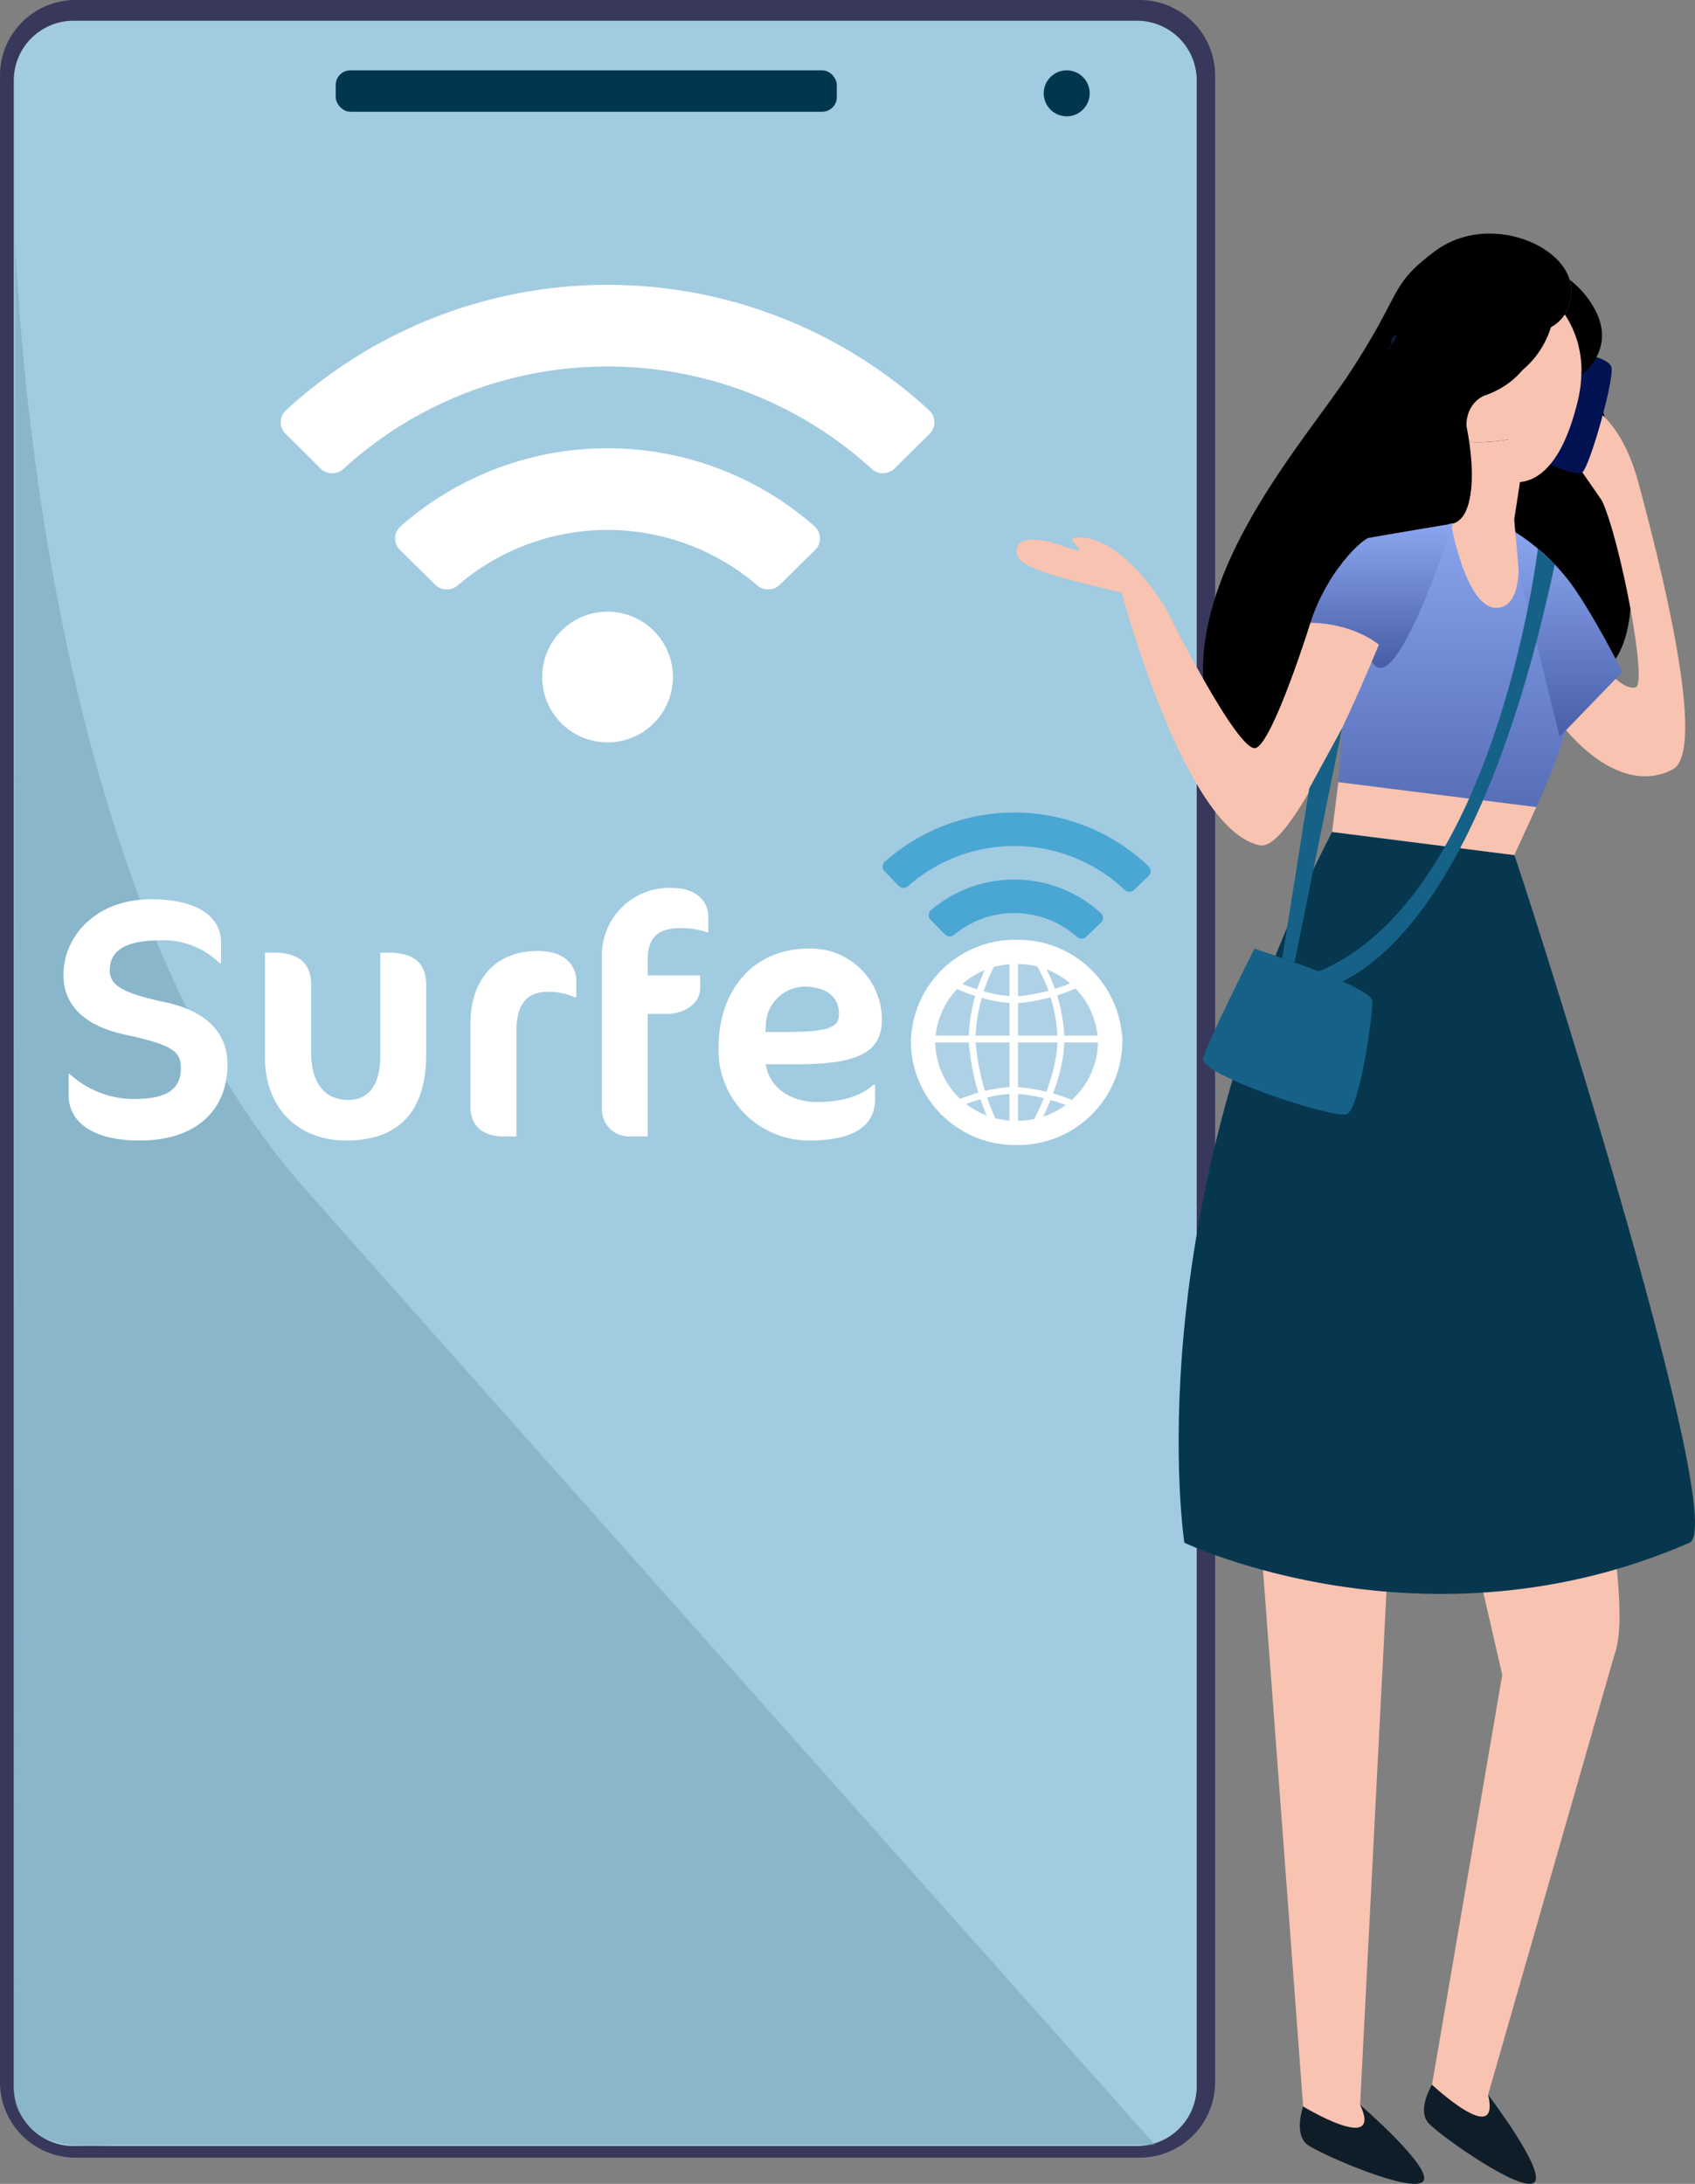 <svg xmlns="http://www.w3.org/2000/svg" xmlns:xlink="http://www.w3.org/1999/xlink" width="537.588" height="692.585" viewBox="0 0 537.588 692.585">
  <rect x="0" y="0" width="537.588" height="692.585" fill="#808080" stroke="none"/>
  <defs>
    <clipPath id="clip-path">
      <rect id="Rectangle_765" data-name="Rectangle 765" width="215.171" height="618.509" fill="none"/>
    </clipPath>
    <linearGradient id="linear-gradient" x1="0.5" x2="0.5" y2="1" gradientUnits="objectBoundingBox">
      <stop offset="0" stop-color="#8ba6f0"/>
      <stop offset="1" stop-color="#485fa7"/>
    </linearGradient>
  </defs>
  <g id="Group_3042" data-name="Group 3042" transform="translate(-833.805 -273.683)">
    <g id="Group_80" data-name="Group 80" transform="translate(833.805 273.683)">
      <path id="Path_453" data-name="Path 453" d="M407.839,1018.783h337.5a23.945,23.945,0,0,0,23.945-23.945V358.457a23.944,23.944,0,0,0-23.945-23.945h-337.5a23.945,23.945,0,0,0-23.945,23.945V994.838a23.945,23.945,0,0,0,23.945,23.945" transform="translate(-383.894 -334.512)" fill="#38385c"/>
      <path id="Path_521" data-name="Path 521" d="M18.955,0H356.224A18.955,18.955,0,0,1,375.18,18.956V655.062a18.955,18.955,0,0,1-18.955,18.954H18.955A18.954,18.954,0,0,1,0,655.062V18.955A18.955,18.955,0,0,1,18.955,0Z" transform="translate(4.374 6.577)" fill="#a1cbe0"/>
      <path id="Path_522" data-name="Path 522" d="M194.527,1415.366s4.831,203.559,91.637,301.422,269.859,303.476,269.859,303.476h-330.4s-17.453,2.077-24.2-3.73-7.348-9.279-7.382-15.261S194.527,1415.366,194.527,1415.366Z" transform="translate(-189.664 -1340.035)" fill="#709fb4" opacity="0.483"/>
      <rect id="Rectangle_30" data-name="Rectangle 30" width="158.931" height="13.123" rx="4.631" transform="translate(106.481 22.308)" fill="#00374e"/>
      <circle id="Ellipse_1" data-name="Ellipse 1" cx="7.291" cy="7.291" r="7.291" transform="translate(331.027 22.308)" fill="#00374e"/>
      <path id="Icon_awesome-wifi" data-name="Icon awesome-wifi" d="M205.654,42.051a150.61,150.61,0,0,0-204.005,0A5.149,5.149,0,0,0,1.536,49.5l11.091,11a5.259,5.259,0,0,0,7.256.123,124.274,124.274,0,0,1,167.543,0,5.264,5.264,0,0,0,7.256-.123l11.091-11a5.152,5.152,0,0,0-.116-7.444Zm-102,63.85a20.73,20.73,0,1,0,20.73,20.73,20.73,20.73,0,0,0-20.73-20.73ZM169.3,78.83A99.44,99.44,0,0,0,38,78.83a5.12,5.12,0,0,0-.184,7.5l11.155,11.01a5.288,5.288,0,0,0,7.142.259,72.953,72.953,0,0,1,95.07,0,5.283,5.283,0,0,0,7.142-.259l11.155-11.01a5.12,5.12,0,0,0-.186-7.5Z" transform="translate(89.042 88.081)" fill="#fff"/>
    </g>
    <path id="Path_90538" data-name="Path 90538" d="M53.593,30.384c0-9.93-6.581-16.945-20.073-19.751C19.707,7.719,16.254,5.02,16.254.6c0-5.721,4.209-9.5,15.65-9.5a25.225,25.225,0,0,1,19.21,7.229h.431V-8.456c0-6.152-4.964-13.491-22.233-13.491-17.377,0-27.737,11.656-27.737,23.96,0,10.037,7.123,16.3,19.643,18.995,15.65,3.332,17.592,5.6,17.592,10.67,0,5.937-3.562,9.713-14.68,9.713A30.158,30.158,0,0,1,3.5,33.4H3.194v6.591c0,8.742,7.662,14.57,22.557,14.57C43.667,54.559,53.593,44.954,53.593,30.384Zm63.033-3.239V5.345c0-6.8-3.562-10.362-11.984-10.362h-2.586V27.67c0,9.929-4.209,14.03-10.146,14.03-6.584,0-11.764-4.317-11.764-15V5.329c0-6.8-3.67-10.362-11.984-10.362H65.484V28.118c0,16.945,11.317,26.443,25.671,26.443,16.945,0,25.466-9.288,25.466-27.413Zm47.6-18.024V3.942c0-4.425-3.129-9.5-12.087-9.5-15.326,0-21.478,11.117-21.478,22.77V43.983c0,6.044,4.1,9.288,10.577,9.288h4.009V19.807c0-8.85,3.562-12.412,10.037-12.412A20.925,20.925,0,0,1,163.7,9.122ZM206.1-11.492v-4.857c0-5.721-4.856-9.174-11.1-9.174a21.354,21.354,0,0,0-15.96,5.776,21.354,21.354,0,0,0-6.705,15.593V44.638a8.612,8.612,0,0,0,8.727,8.634h5.829V14.411h6.26c4.857,0,10.362-3.021,10.362-8.2V2.2H186.881v-5.18c0-7.77,4.425-9.821,10.362-9.821a25.536,25.536,0,0,1,8.419,1.3ZM261.14,16.245A22.51,22.51,0,0,0,237.828-6.312c-16.628,0-28.493,12.2-28.493,31.623a28.709,28.709,0,0,0,28.6,29.248c15.973,0,21.045-5.721,21.045-13.167V36.86h-.539c-4.626,4.317-11.764,5.5-17.808,5.5-8.527,0-15.218-4.626-16.3-11.984h9.514C253.046,30.384,261.14,26.93,261.14,16.245Zm-13.6-1.727c0,4.1-3.129,5.611-16.837,5.611h-6.474l.108-1.947a12.433,12.433,0,0,1,12.2-12.412c6.691.007,11.009,2.917,11.009,8.75Z" transform="translate(852.357 580.826)" fill="#fff"/>
    <g id="Group_76748" data-name="Group 76748" transform="translate(1122.694 571.721)">
      <path id="Path_89356" data-name="Path 89356" d="M33.531,0C52.052,0,67.064,14.071,67.064,31.428S52.052,62.854,33.531,62.854,0,48.784,0,31.428,15.011,0,33.531,0Z" transform="translate(0 1.123)" fill="#afd1e5"/>
      <g id="Group_76468" data-name="Group 76468" transform="translate(0 0)">
        <path id="Path_90424" data-name="Path 90424" d="M33.531,7.713A25.372,25.372,0,0,0,7.709,32.548,25.372,25.372,0,0,0,33.531,57.383,25.372,25.372,0,0,0,59.354,32.548,25.372,25.372,0,0,0,33.531,7.713m0-7.709A33.05,33.05,0,0,1,67.064,32.548,33.05,33.05,0,0,1,33.531,65.092,33.05,33.05,0,0,1,0,32.548,33.05,33.05,0,0,1,33.531,0Z" transform="translate(0 0.002)" fill="#fff"/>
        <path id="Path_89325" data-name="Path 89325" d="M-6560.95-2952.7l-6.639-.791-.266-.5a74.355,74.355,0,0,1-8.217-29.4,55.185,55.185,0,0,1,7.79-27.136l.276-.437,7.063-.791Zm-5.243-2.8,3.087.367v-54.22l-3.617.4a53.639,53.639,0,0,0-7.191,25.527,72.564,72.564,0,0,0,7.706,27.923Z" transform="translate(6594.402 3015.061)" fill="#fff"/>
        <path id="Path_89327" data-name="Path 89327" d="M-6512.332-3004.029h-65.818v-2.158h65.818Z" transform="translate(6579.398 3036.582)" fill="#fff"/>
        <path id="Path_89328" data-name="Path 89328" d="M-6552.292-3000.529c-11.583,0-24.3-7.19-24.857-7.511l1.073-1.875c.129.074,12.782,7.229,23.8,7.229.3,0,.6,0,.9-.015a55.72,55.72,0,0,0,22.687-7.19l1.111,1.85a56.9,56.9,0,0,1-23.725,7.506C-6551.635-3000.533-6551.964-3000.529-6552.292-3000.529Z" transform="translate(6585.44 3020.605)" fill="#fff"/>
        <path id="Path_89329" data-name="Path 89329" d="M-6576.116-3001.112l-1.027-1.9c.539-.289,12.99-6.949,24.323-6.949.308,0,.639,0,.957.015a57.955,57.955,0,0,1,23.219,6.943l-1.066,1.878a56.893,56.893,0,0,0-22.225-6.665h-.875C-6563.611-3007.8-6575.989-3001.182-6576.116-3001.112Z" transform="translate(6585.681 3056.662)" fill="#fff"/>
        <path id="Path_89330" data-name="Path 89330" d="M-6576.076-2952.763v-58.984l1.156.087,3.175.24,2.19.169c1.28.1,1.28.1,1.526.265l.089.062.076.076a52.269,52.269,0,0,1,8.666,27.443c-.239,14.29-9.12,28.94-9.5,29.556l-.283.463Zm2.159-56.659v54.3l3.65-.324c1.5-2.6,8.7-15.681,8.905-28a50.221,50.221,0,0,0-7.885-25.616c-.91-.077-2.94-.229-4.668-.358Z" transform="translate(6607.899 3015.081)" fill="#fff"/>
      </g>
    </g>
    <path id="Icon_awesome-wifi-2" data-name="Icon awesome-wifi" d="M84.337,16.324a61.765,61.765,0,0,0-83.666,0,2.112,2.112,0,0,0-.042,3.048l4.548,4.512a2.159,2.159,0,0,0,2.975.049,50.966,50.966,0,0,1,68.71,0,2.159,2.159,0,0,0,2.975-.049l4.548-4.512a2.112,2.112,0,0,0-.048-3.048ZM69.432,31.4a40.781,40.781,0,0,0-53.847,0,2.1,2.1,0,0,0-.076,3.084L20.085,39a2.159,2.159,0,0,0,2.93.1,29.912,29.912,0,0,1,38.987,0,2.159,2.159,0,0,0,2.93-.1l4.575-4.516a2.1,2.1,0,0,0-.073-3.087Z" transform="translate(1114.069 530.634) rotate(1)" fill="#4aa6d3"/>
    <g id="Group_3041" data-name="Group 3041" transform="translate(1156.223 347.76)">
      <g id="Group_3040" data-name="Group 3040" clip-path="url(#clip-path)">
        <path id="Path_944" data-name="Path 944" d="M58.032,199.166l-14.61-63.611L86.47,116.669s12.368,57.924,7.722,74.1-36.161,8.393-36.161,8.393" transform="translate(96.001 257.941)" fill="#f8c3b0"/>
        <path id="Path_945" data-name="Path 945" d="M90.954,11.027s34.267,100.851,0,106.01-60.7-46.182-47.145-76.12,47.145-29.89,47.145-29.89" transform="translate(88.853 24.379)"/>
        <path id="Path_946" data-name="Path 946" d="M68.018,101.306s5.767,7.147,9.719,6.158S72.8,60.551,67.081,48.256L53.64,28.837l5.789-12.346S72.173,18.62,78.6,42.412s22.284,85.22,10.821,91.112c-17.625,9.058-34.572-13.569-34.572-13.569l.966-9.164Z" transform="translate(118.592 36.46)" fill="#f8c3b0"/>
        <path id="Path_947" data-name="Path 947" d="M51.139,44.658s12.847,6.55,15.232,4.784,10.455-30.378,9.17-33.5-9.886-4.068-9.886-4.068Z" transform="translate(113.062 26.261)" fill="#021252"/>
        <path id="Path_948" data-name="Path 948" d="M63.309,148.141,41.035,278.1s11.222,20.993,17.74,20.264.051-17.085.051-17.085L99.47,139.748Z" transform="translate(90.724 308.966)" fill="#f8c3b0"/>
        <path id="Path_949" data-name="Path 949" d="M42.784,182.835s21.856,20.447,17.791,3.179c0,0,18.636,24.473,14.613,27.848S45.709,199.3,41.766,195.126s1.018-12.291,1.018-12.291" transform="translate(88.974 404.227)" fill="#0f1d29"/>
        <path id="Path_950" data-name="Path 950" d="M23.645,128.737,38.611,328.765s15.3,18.241,21.526,16.189-3.461-16.732-3.461-16.732l10.7-208.271Z" transform="translate(52.276 265.2)" fill="#f8c3b0"/>
        <path id="Path_951" data-name="Path 951" d="M37.985,41.512s19.586-14.468,31.5-12.773S94.689,25.8,107,60.411c10.2,28.692-24.8,83.894-24.8,83.894L31.165,139Z" transform="translate(68.902 63.233)" fill="url(#linear-gradient)"/>
        <path id="Path_952" data-name="Path 952" d="M54.144,15.6a31.864,31.864,0,0,1,5.282,18.98.305.305,0,0,1,.019.058S71.245,26.5,63.1,12.928a29.312,29.312,0,0,0-7.424-8.377,11.211,11.211,0,0,1,.514,3.317A14.752,14.752,0,0,1,54.144,15.6" transform="translate(119.706 10.062)"/>
        <path id="Path_953" data-name="Path 953" d="M23.473,94.222c0,2.8.231,5.844.552,9L23.849,94.1Z" transform="translate(51.896 208.044)" fill="#f87e32"/>
        <path id="Path_954" data-name="Path 954" d="M75.617,7.992a11.916,11.916,0,0,1-7.4,5.137C66.986,18.816,63,29.367,50.049,33.756c0,0-6.29,2.341-5.558,10.968,0,0,.292,1.455.616,3.667.867.039,1.721.119,2.594.119a56.085,56.085,0,0,0,10.008-.883L58.731,61.1c5.664.726,15.345-1.991,21.06-25.822a40.781,40.781,0,0,0,1.108-8.31,31.865,31.865,0,0,0-5.282-18.98" transform="translate(98.233 17.669)" fill="#f8c3b0"/>
        <path id="Path_955" data-name="Path 955" d="M55.767,35.464c.112.286.366.931.745,1.885-.244-.655-.491-1.281-.745-1.885" transform="translate(123.294 78.407)" fill="#f8b557"/>
        <path id="Path_956" data-name="Path 956" d="M51.06,21.219c-.877,0-1.734-.08-2.6-.119,1.088,7.4,2.582,23.687-4.954,25.912,0,0-.218.051-.594.148.9,4.492,2.813,12.664,5.876,18.768,2.325,4.681,5.327,8.124,9.035,7.8,3.856-.353,5.593-4.03,6.271-8.653.857-5.853-.157-11.553-.764-15.345-.25-1.564-.356-4.168-.356-4.168L65.4,29.879l-4.331-9.543a56.1,56.1,0,0,1-10.005.883" transform="translate(94.878 44.961)" fill="#f8c3b0"/>
        <path id="Path_957" data-name="Path 957" d="M72.164,101.558a118.844,118.844,0,0,1,24.913-9.44c.376-.093.591-.144.591-.144C89.127,94.5,77.744,48.894,78,35.889c-2.119,2.087-1.149,1.015.026-.485.074-1.6.347-2.646.87-2.88,1.923-.867.4,1.255-.87,2.88-.01.164-.022.311-.026.485,1.008-.992,2.713-2.7,5.43-5.414C98.056,15.85,126.283,27,126.283,27a24.935,24.935,0,0,1-.555,3.8,11.924,11.924,0,0,0,7.4-5.137,14.756,14.756,0,0,0,2.049-7.735,11.126,11.126,0,0,0-.517-3.317c-3.554-12.163-27-20.835-42.814-8.933C77.086,16.788,82.05,18.22,64.577,44.7,49.688,67.263,10.441,110.363,19.859,151.5c23.969,104.736,46.882-47.229,52.305-49.945" transform="translate(40.718 0.002)"/>
        <path id="Path_958" data-name="Path 958" d="M65.429,52.515c-.375-2.328-.712-3.858-.712-3.858-.846-9.077,6.423-11.54,6.423-11.54C86.108,32.5,90.712,21.4,92.13,15.416a24.016,24.016,0,0,0,.642-3.993S60.153-.31,43.252,15.078c-3.139,2.855-5.109,4.648-6.274,5.7C36.681,34.452,49.831,82.432,59.7,79.78c8.708-2.344,6.983-19.475,5.725-27.265" transform="translate(77.926 12.19)"/>
        <path id="Path_959" data-name="Path 959" d="M37.854,10.267c-.523.238-.8,1.278-.873,2.883,1.278-1.628,2.793-3.75.873-2.883" transform="translate(81.761 22.256)" fill="#081d39"/>
        <path id="Path_960" data-name="Path 960" d="M37.859,11.027c-1.175,1.5-2.142,2.572-.022.485,0-.173.016-.324.022-.485" transform="translate(80.886 24.379)" fill="#081d39"/>
        <path id="Path_961" data-name="Path 961" d="M122.462,66.437c.022-1.2,69.044,212.2,55.574,218.074-83.785,36.537-160.217,0-160.217,0S1.865,180.593,64.676,59.1Z" transform="translate(35.394 130.67)" fill="#07374f"/>
        <path id="Path_962" data-name="Path 962" d="M29.031,185.359s25.591,15.521,18.064-.543c0,0,23.266,20.123,20.023,24.249S35.277,200.87,30.56,197.6s-1.528-12.24-1.528-12.24" transform="translate(61.856 408.607)" fill="#0f1d29"/>
        <path id="Path_963" data-name="Path 963" d="M75.444,28.644S51.289,32.67,48.781,33.171,32.255,46.811,28.469,67.149c0,0,14.138-3.644,21.86,6.114S75.444,28.644,75.444,28.644" transform="translate(62.942 63.329)" fill="url(#linear-gradient)"/>
        <path id="Path_964" data-name="Path 964" d="M49.273,29.49A67.292,67.292,0,0,1,66.962,45.885C74.286,56.057,83.212,73.8,83.212,73.8L63.3,94.369,50.32,41.817Z" transform="translate(108.937 65.199)" fill="url(#linear-gradient)"/>
        <path id="Path_965" data-name="Path 965" d="M114.9,64S88.5,129.666,77.292,127.669c-23.854-4.242-43.941-80.144-43.941-80.144C26.243,45.64,2.781,40.968.6,36.454S2.052,28.3,14.439,32.668s-.591-2.37,4.492-2.639c14.866-.8,28.291,22.335,28.291,22.335s23.154,46.6,28.7,44.416S93.2,57.1,93.2,57.1s12.153-.389,21.7,6.9" transform="translate(0 66.346)" fill="#f8c3b0"/>
        <path id="Path_966" data-name="Path 966" d="M31.165,69.98l1.978-15.8,62.808,7.9-7,15.232Z" transform="translate(68.903 119.792)" fill="#f8c3b0"/>
        <path id="Path_967" data-name="Path 967" d="M104.619,31.118S90.275,151.69,27.461,167.757l1.474,4.184s50.809,5.272,81.049-135.83Z" transform="translate(60.713 68.798)" fill="#166187"/>
        <path id="Path_968" data-name="Path 968" d="M34.749,70.629S71.87,82.541,72.1,87.226s-4.017,34.238-8.037,35.891S17.028,110.585,18.44,105.384,34.749,70.629,34.749,70.629" transform="translate(40.694 156.152)" fill="#166187"/>
        <path id="Path_969" data-name="Path 969" d="M26.247,121.741,34.8,67.959,45.216,48.847l-15.072,74.2Z" transform="translate(58.028 107.996)" fill="#166187"/>
      </g>
    </g>
  </g>
</svg>
